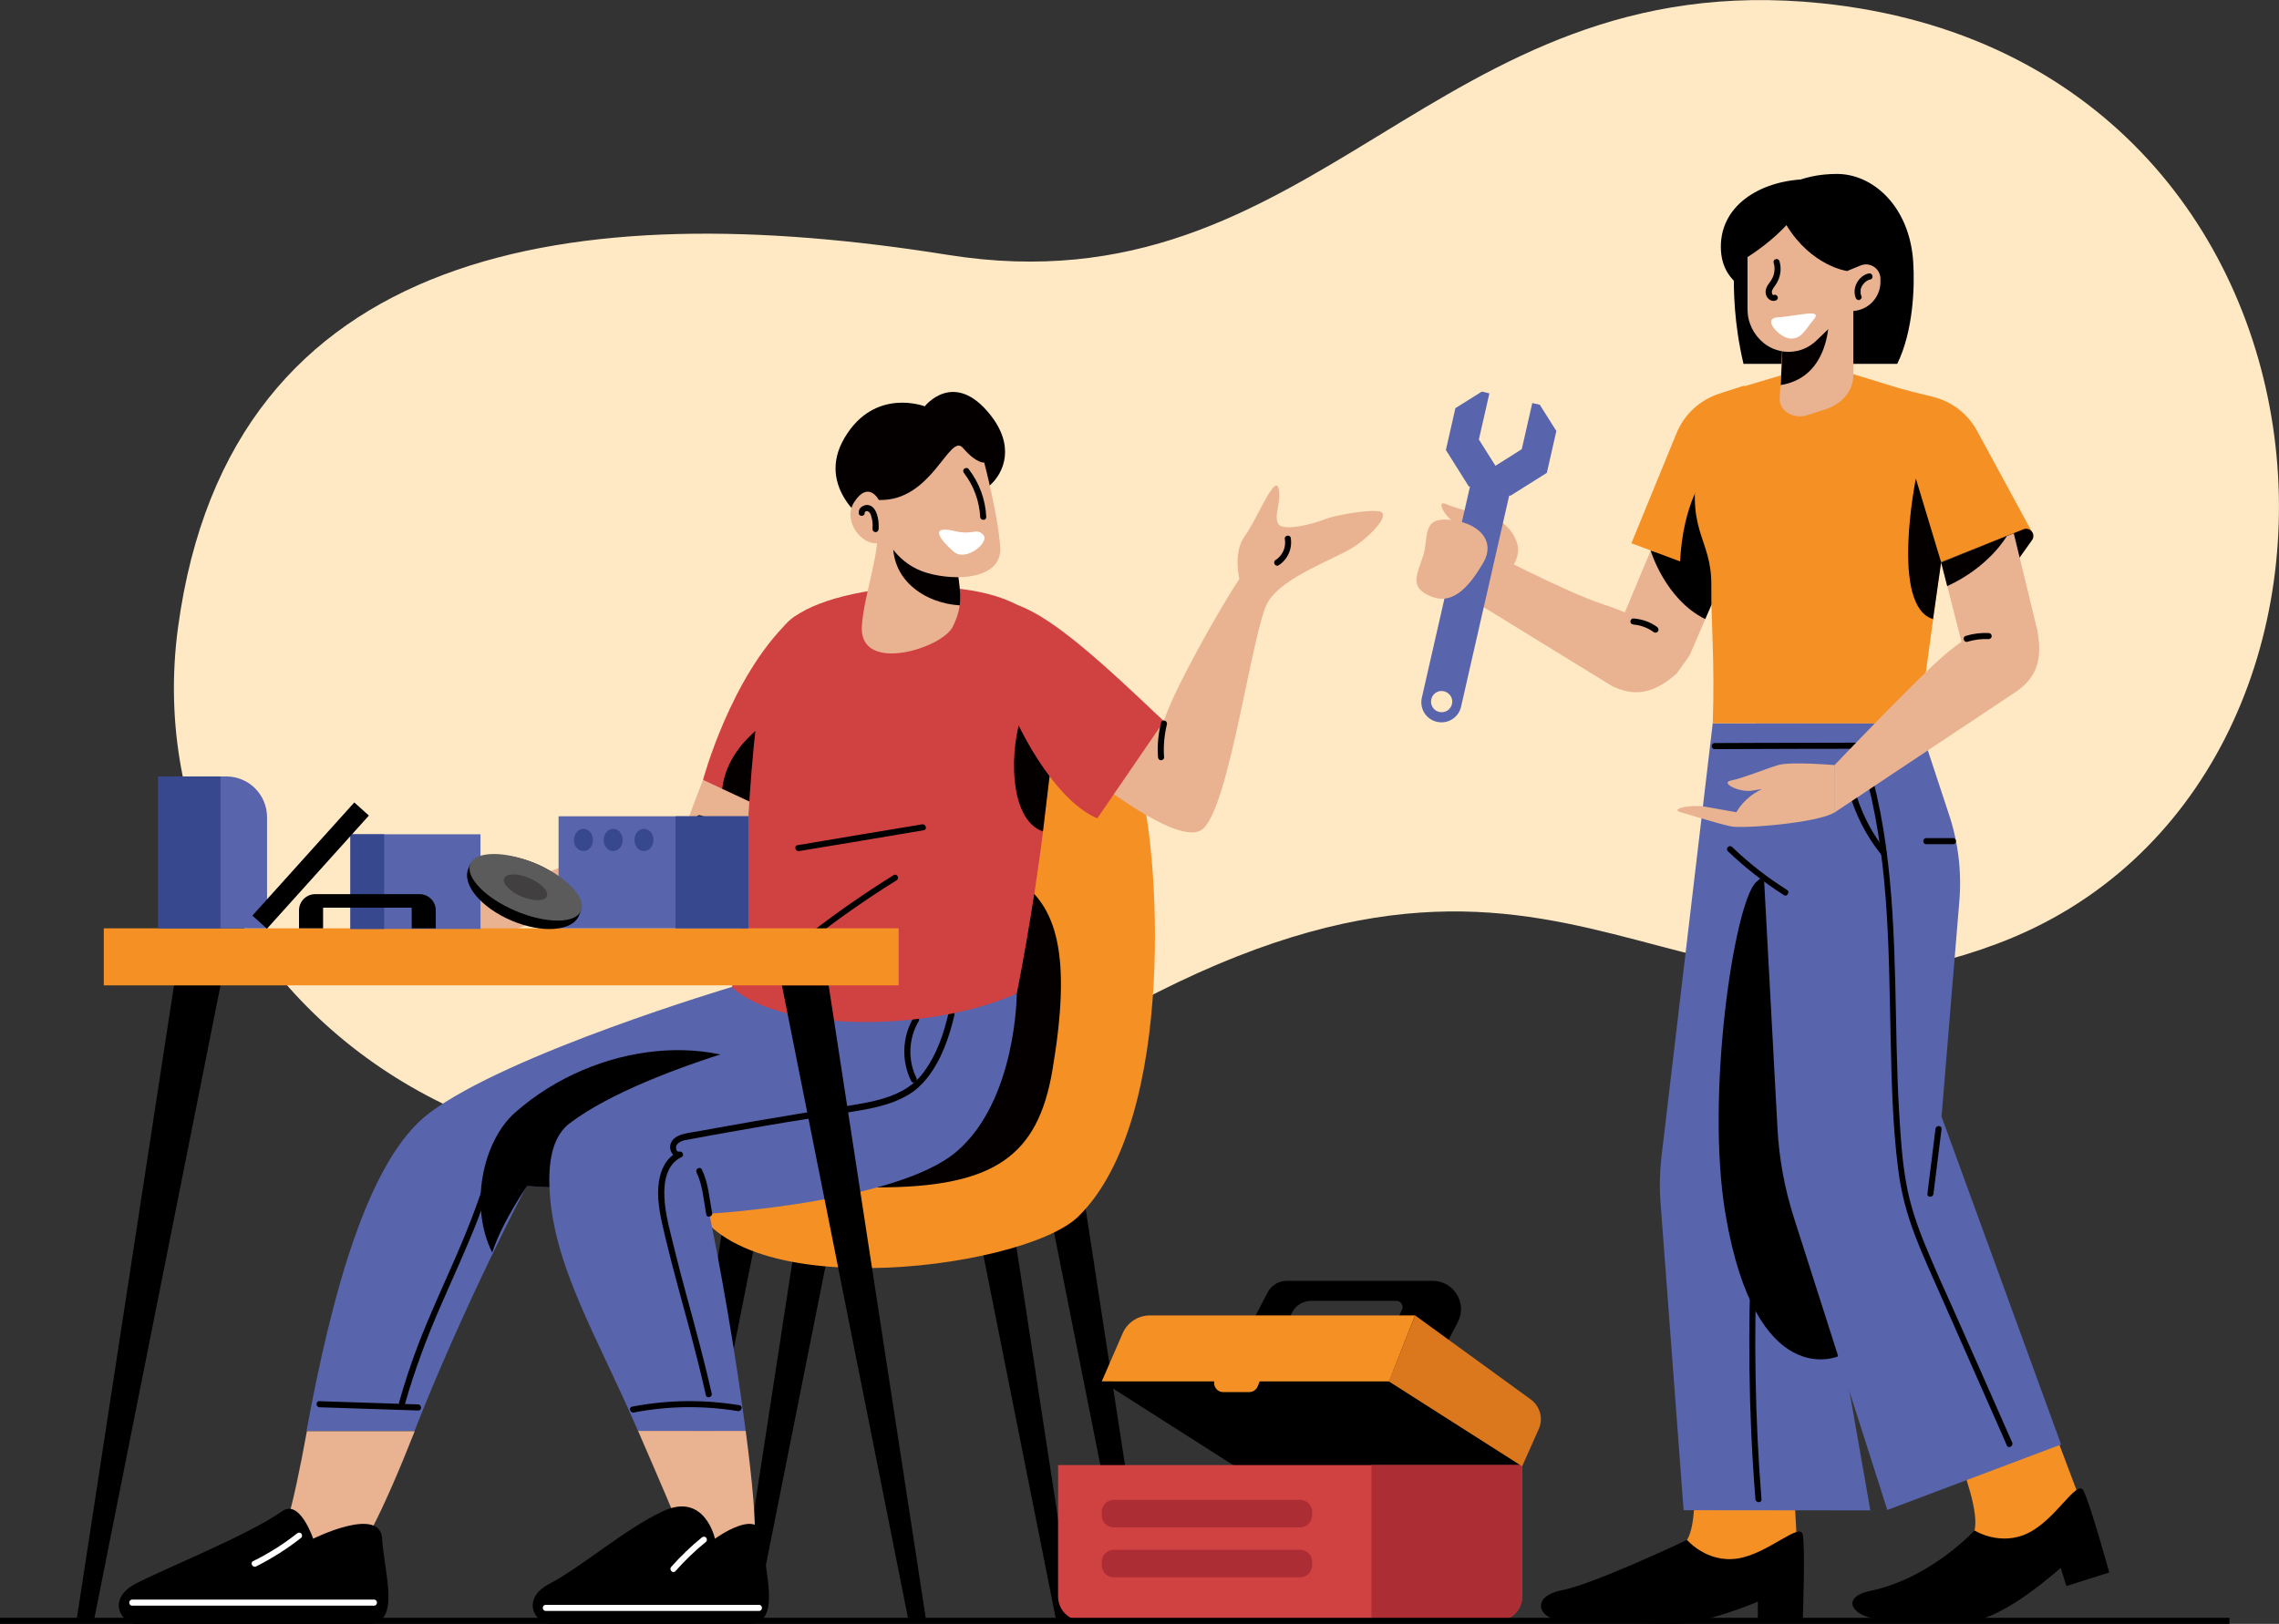 <?xml version="1.0" encoding="utf-8"?>
<!-- Generator: Adobe Illustrator 26.0.1, SVG Export Plug-In . SVG Version: 6.00 Build 0)  -->
<svg version="1.1" id="Layer_1" xmlns="http://www.w3.org/2000/svg" xmlns:xlink="http://www.w3.org/1999/xlink" x="0px" y="0px"
	 viewBox="0 0 1126.5 802.9" style="enable-background:new 0 0 1126.5 802.9;" xml:space="preserve">
<rect x="0" y="0" width="1126.5" height="802.9" fill="#333333" stroke="none"/>
<style type="text/css">
	.st0{fill:#FFE9C5;}
	.st1{fill:#F59025;}
	.st2{fill:#040000;}
	.st3{fill:#E9B291;}
	.st4{fill:#5864AB;}
	.st5{fill:#D04142;}
	.st6{fill:#FFFFFF;}
	.st7{fill:#AD2D34;}
	.st8{fill:#DB771D;}
	.st9{fill:#38488E;}
	.st10{fill:#5B5B5B;}
	.st11{fill:#423F40;}
</style>
<path class="st0" d="M900.2,1.6C707.8-18.1,651.6,155.3,468.4,126C285.2,96.7,113.7,120.2,88,310.2s195.8,353,440.5,204.7
	c244.7-148.2,288.9,15.3,458.5-48.2C1195.5,388.8,1173.2,29.6,900.2,1.6z"/>
<g>
	<polygon points="516.6,587.1 559.2,801.4 567.9,801.4 535,587.1 	"/>
</g>
<g>
	<polygon points="415.8,587.1 373.1,801.4 364.4,801.4 397.3,587.1 	"/>
</g>
<g>
	<polygon points="479.4,587.1 522.1,801.4 530.7,801.4 497.9,587.1 	"/>
</g>
<g>
	<polygon points="378.6,587.1 335.9,801.4 327.3,801.4 360.2,587.1 	"/>
</g>
<path class="st1" d="M562.5,384.7c-12.9-38-103.1-42.1-114.4,6.4c-6.2,26.7-11.8,147.2-43.1,162.3c-22.7,10.9-72.5-6.1-65.4,32.1
	c11.5,62.3,165.8,43,193.4,16C582.6,552.9,572.9,415.4,562.5,384.7z"/>
<g>
	<path class="st2" d="M501.2,434c21.9,12.9,28.5,39.1,19,95.2c-7.2,42.3-28.5,57.9-86.5,57.9s10.3-8.6,24.3-41
		C472.1,513.7,475.7,418.9,501.2,434z"/>
</g>
<g>
	<path class="st3" d="M205,707.6c-7.5,19.1-14.9,36.2-21.2,48.3c-15,28.4-55.2,41-42.3-2c3.5-11.6,6.8-27.8,10.2-46.3H205z"/>
</g>
<g>
	<path class="st4" d="M442.5,491.9c0,0-1,3.6-3,9.4c-5.5,16.2-18.9,49.5-40.8,68.1c-23.6,20.2-98.7,18.9-127.2,17.6
		c-7-0.3-11.2-0.6-11.2-0.6s-30.6,57.9-55.4,121.1h-53.4c12.2-66,30-134,60.6-157.1c39.3-29.6,149.6-62.4,149.6-62.4L442.5,491.9z"
		/>
</g>
<g>
	<path d="M404.2,564.4L404.2,564.4c-1.3-10.1-5.8-19.4-14.8-27.1c-33.8-28.7-94.9-22.3-134.7,12.7c-16.3,14.4-22.8,46.6-11.4,69.3
		c4.8-14.9,17.2-32.9,17.2-32.9s109,8.2,138.4-17l0,0C400.6,567.9,402.4,566.2,404.2,564.4z"/>
</g>
<g>
	<path class="st4" d="M502.6,491.2c0,0-0.1,52.9-29.8,78.2c-29.4,25.2-122.2,30.7-122.2,30.7s10.5,49.8,18,107.5h-53.2
		c-20.4-47.4-42.2-81.8-43.8-120.5c-0.6-14.6,2.2-25.9,10.1-31.8c39.3-29.6,132.4-49.9,132.4-49.9l25.5-4.1L502.6,491.2z"/>
</g>
<g>
	<path d="M139.5,747.2c-17,11.9-57.1,27.9-72.2,35.7s-7.1,20,0,20h114.8c16.4,0,7.7-25.6,6.8-42.1c-1-16.5-34.1,0-34.1,0
		S148.2,741,139.5,747.2z"/>
</g>
<g>
	<path class="st3" d="M372.9,763.4c-3.3,32-20.2,42.6-34.3,0c-3.8-11.5-12.8-31.8-23.2-55.9h53.2
		C371.9,732.5,373.9,753.8,372.9,763.4z"/>
</g>
<g>
	<path d="M327.7,747.2c-18.8,8.8-40.7,27.9-55.8,35.7c-15.1,7.8-7.1,20,0,20h98.3c16.4,0,7.7-25.6,6.8-42.1c-1-16.5-23.6,0-23.6,0
		S348.4,737.5,327.7,747.2z"/>
</g>
<g>
	<path d="M352,599.7c-1.4-7.2-1.8-14.7-5.1-21.5c-0.8-1.7-3.4-0.2-2.6,1.5c3.1,6.5,3.5,13.8,4.8,20.8
		C349.5,602.4,352.4,601.6,352,599.7z"/>
</g>
<g>
	<path d="M157.9,695.8c16.3,0.5,32.6,1.1,48.8,1.6c1.9,0.1,1.9-2.9,0-3c-16.3-0.5-32.6-1.1-48.8-1.6
		C156,692.7,156,695.7,157.9,695.8z"/>
</g>
<g>
	<path d="M313.3,698.4c16.9-3.3,34.4-3.5,51.4-0.7c1.9,0.3,2.7-2.6,0.8-2.9c-17.6-2.9-35.5-2.7-53,0.7
		C310.6,695.8,311.4,698.7,313.3,698.4z"/>
</g>
<g>
	<path d="M468.9,500.8c-2.4,10.3-5.9,20.7-12.3,29.3c-2.5,3.4-5.6,6.2-9.2,8.4c-5,3-10.7,4.8-16.3,6.1c-5.9,1.3-11.8,2.1-17.7,3.1
		c-6.6,1-13.2,2.1-19.8,3.2c-13.4,2.2-26.7,4.5-40,6.9c-3.7,0.7-7.5,1.4-11.2,2c-2.9,0.5-6,0.9-8.5,2.6c-2.1,1.5-3.2,3.9-2.4,6.4
		c0.7,2.3,2.7,3.9,5.1,3.3l-1.2-2.7c-6.8,3.2-9.4,10.3-10,17.4c-0.6,8.4,1.5,16.6,3.4,24.7c3.8,16,8.3,31.7,12.5,47.5
		c2.7,10.2,5.3,20.5,7.6,30.8c0.4,1.9,3.3,1.1,2.9-0.8c-3.7-16.3-8.1-32.5-12.5-48.6c-2.1-7.8-4.2-15.6-6.1-23.5
		c-2-8.3-4.5-16.7-4.8-25.3c-0.3-7.4,1.1-16,8.5-19.5c1.6-0.8,0.4-3.1-1.2-2.7c-1.6,0.4-1.8-2.4-1.2-3.3c1.2-1.9,4-2.4,6-2.7
		c6.4-1.2,12.8-2.4,19.2-3.5c12.8-2.3,25.5-4.5,38.3-6.5c6.4-1,12.9-2.1,19.3-3.1c5.6-0.9,11.2-1.7,16.7-3.1
		c5.3-1.3,10.6-3.2,15.3-6.1c3.5-2.1,6.4-4.9,9-8.1c7.1-9,10.9-20.2,13.5-31.2C472.2,499.7,469.3,498.9,468.9,500.8z"/>
</g>
<g>
	<path d="M243.1,572.6c-4.7,16.6-10.8,32.8-17.7,48.6c-6.2,14.3-12.8,28.4-18.4,42.9c-3.7,9.6-6.9,19.3-9.7,29.2
		c-0.5,1.9,2.4,2.7,2.9,0.8c4.7-16.6,10.8-32.8,17.7-48.6c6.2-14.3,12.8-28.4,18.4-42.9c3.7-9.6,6.9-19.3,9.7-29.2
		C246.5,571.5,243.6,570.7,243.1,572.6z"/>
</g>
<g>
	<path d="M451.5,503.3c-5.6,9.4-6,21.4-1.1,31.2c0.9,1.7,3.4,0.2,2.6-1.5c-4.4-8.8-3.9-19.7,1.1-28.1
		C455.1,503.1,452.5,501.6,451.5,503.3z"/>
</g>
<g>
	<path class="st3" d="M347.5,385.6c0,0-4.9,12.4-6.8,18c0,0-90.2,36.4-97.2,37.5c-7,1.2-41.1,11.8-51.9,12.6
		c-10.8,0.8-22.4,9.2-3.2,9.2h51.7c0,0,13.1-2.3,21.4-5.9c8.4-3.7,71.4-11.7,95.2-15.6c23.8-3.9,40.5-57.6,40.5-57.6L347.5,385.6z"
		/>
</g>
<g>
	<path class="st5" d="M347.5,385.6l38.6,18c0,0,30-121.8,3.7-96.3C361,335.1,347.5,385.6,347.5,385.6z"/>
</g>
<g>
	<path class="st2" d="M384.7,353.7c0,0-24.9,12.1-27.7,36.3l29.1,13.6L384.7,353.7z"/>
</g>
<g>
	<path class="st5" d="M386.7,310.9c14.5-22.4,101.5-30.4,125-5.2c23.5,25.2-9.1,185.5-9.1,185.5c-41.2,18.7-115.7,20-140.8-3.1
		C372.4,443.3,366.1,342.8,386.7,310.9z"/>
</g>
<g>
	<path class="st3" d="M426,309.8c0.9-16,9.9-38.4,7.3-50.7c-2.6-12.3,33.4-16.1,37.7,9.6s5.1,30.4,0,41.1
		C465.9,320.5,424.8,333.4,426,309.8z"/>
</g>
<g>
	<path class="st2" d="M452.3,250c-5.8-1-9.4,6.9-10.4,13.5c-3.8,22.9,15.6,34.9,32.5,35.8c0.8-6.3-0.6-14.2-3.3-30.7
		C469.1,257,460.7,251.5,452.3,250z"/>
</g>
<g>
	<path class="st2" d="M489.3,240c7.3-6.6,12.3-19.7,0.2-34.9c-18-22.7-32.4-4.2-32.4-4.2s-24.7-9.6-39.6,15.5s12,42.7,12,42.7
		L489.3,240z"/>
</g>
<g>
	<path class="st3" d="M434.4,247.2c0,0-5.1-9.9-12.2,1.1s8.3,26.4,15.8,17.8c0,0,5.3,12.7,20,17.1c14.8,4.4,37.4,3.1,36.4-12.6
		s-7.9-41.9-7.9-41.9s-3.8,0.6-10.5-7.2C469.3,213.6,460.8,248.1,434.4,247.2z"/>
</g>
<g>
	<path class="st2" d="M518.8,383.9c0,0-6.2-49.7-13.1-32.1c-6.9,17.6-7.4,53.3,9.8,59.3L518.8,383.9z"/>
</g>
<g>
	<path class="st3" d="M572.2,353.7l3.1,2.9c4.5-15.1,28.9-58,37.3-70.3c0,0-3.2-13.1,2.6-21.1c5.8-7.9,14.8-30.4,16.7-24
		s-2.6,13.9,0,17.9s18.6-0.5,23.1-2.4s21.9-5,27-3.8s-2.6,10.3-11.6,16.7c-9,6.4-36,15.1-43.7,28.1S607.5,401.2,594,410.3
		s-64.3-33.6-64.3-33.6L572.2,353.7z"/>
</g>
<g>
	<path class="st5" d="M503.3,299.3c17.6,6.3,42.5,29.2,72,57.3l-32.9,48C506.2,389.7,468.3,286.9,503.3,299.3z"/>
</g>
<g>
	<path d="M476.5,233.9c4.8,6.2,7.6,13.9,8,21.7c0.1,1.9,3.1,1.9,3,0c-0.4-8.7-3.5-17-8.8-23.8c-0.5-0.6-1.6-0.5-2.1,0
		C475.9,232.4,476,233.3,476.5,233.9z"/>
</g>
<g>
	<path d="M573.9,357.3c-1.4,5.6-1.9,11.3-1.5,17.1c0.1,0.8,0.6,1.5,1.5,1.5c0.8,0,1.6-0.7,1.5-1.5c-0.4-5.5,0.1-10.9,1.4-16.3
		C577.2,356.2,574.3,355.4,573.9,357.3z"/>
</g>
<g>
	<path d="M345.3,406.1c4.3,1,8.1,3.6,10.6,7.2c0.5,0.7,1.3,1,2.1,0.5c0.7-0.4,1-1.4,0.5-2.1c-3-4.2-7.4-7.3-12.4-8.6
		c-0.8-0.2-1.6,0.2-1.8,1C344,405,344.5,405.9,345.3,406.1z"/>
</g>
<g>
	<path class="st6" d="M472,262.6c-13.4-3.2-6.8,4.7-0.7,10.1s18.2-4.7,14.7-8.3C482.5,260.8,481,264.8,472,262.6z"/>
</g>
<g>
	<path d="M427.4,253.2C427.5,253.6,427.5,253.2,427.4,253.2C427.4,253.5,427.5,253.2,427.4,253.2c0,0.3,0.1,0,0.1-0.1
		c-0.2,0.3,0,0,0.1,0c0.2-0.2-0.2,0.1,0.1-0.1c0.1-0.1,0.2-0.1,0.3-0.2c0.3-0.2-0.2,0,0.1,0c0.1,0,0.2-0.1,0.4-0.1
		c-0.3,0.1,0,0,0.1,0c0.2,0,0.3,0,0.1,0c0.1,0,0.2,0.1,0.3,0.1c0.3,0.1-0.1-0.1,0.1,0.1c0.1,0.1,0.2,0.1,0.4,0.2
		c-0.2-0.2,0.1,0.1,0.1,0.1c0.1,0.1,0.2,0.2,0.3,0.3c-0.2-0.2,0.1,0.2,0.1,0.2c0.2,0.2,0.3,0.5,0.4,0.8c0,0.1,0,0.1,0,0
		c0,0.1,0.1,0.1,0.1,0.2c0.1,0.1,0.1,0.3,0.1,0.4c0.2,0.7,0.4,1.3,0.5,2c0.3,1.4,0.3,3,0.2,4.5c-0.1,0.8,0.7,1.5,1.5,1.5
		c0.9,0,1.4-0.7,1.5-1.5c0.1-2,0-4.1-0.5-6.1c-0.4-1.6-1-3.3-2.2-4.5s-2.9-1.7-4.6-1c-0.8,0.3-1.5,0.8-2,1.5
		c-0.5,0.8-0.6,1.6-0.5,2.5c0.1,0.8,1.1,1.2,1.8,1C427.2,254.8,427.6,254,427.4,253.2z"/>
</g>
<g>
	<path d="M635.1,266.7c0.7,3.8-1.2,8.1-4.6,10.2c-1.6,1-0.1,3.6,1.5,2.6c4.6-2.9,6.9-8.4,6-13.6c-0.1-0.8-1.1-1.2-1.8-1
		C635.3,265.1,634.9,265.9,635.1,266.7z"/>
</g>
<g>
	<path d="M232.2,452.5c-3.3,1.6-6.6,3.1-9.9,4.7c-1.4,0.7-2.8,1.3-3.7,2.6c-0.9,1.4-0.8,3,0.6,4c0.7,0.5,1.7,0.1,2.1-0.5
		c0.4-0.8,0.1-1.6-0.5-2.1c0.1,0.1,0.2,0.2,0.3,0.4c0,0.1,0,0.1,0,0.2c0-0.2,0-0.2,0-0.1c0,0.1,0-0.1,0,0c-0.1,0.1,0.1-0.1,0.1-0.2
		c0.1-0.1,0.2-0.3,0.4-0.4c0.2-0.2,0.2-0.2,0.4-0.3c1.2-0.8,2.6-1.3,3.8-1.9c2.7-1.3,5.4-2.6,8.1-3.8c0.7-0.3,0.9-1.4,0.5-2.1
		C233.8,452.2,232.9,452.1,232.2,452.5z"/>
</g>
<g>
	<path class="st6" d="M146.8,758.2c-6.7,5.3-14,9.9-21.7,13.7c-1.7,0.9-0.2,3.4,1.5,2.6c7.9-4,15.4-8.7,22.3-14.2
		c0.6-0.5,0.5-1.6,0-2.1C148.3,757.6,147.4,757.7,146.8,758.2z"/>
</g>
<g>
	<path class="st6" d="M346.9,760.2c-5.4,4.4-10.5,9.3-15.1,14.5c-1.3,1.4,0.8,3.6,2.1,2.1c4.6-5.2,9.7-10.1,15.1-14.5
		c0.6-0.5,0.5-1.6,0-2.1C348.4,759.6,347.5,759.7,346.9,760.2z"/>
</g>
<g>
	<path class="st6" d="M65.3,793.9h93.2h26.4c1.9,0,1.9-3,0-3H91.8H65.4C63.4,790.9,63.4,793.9,65.3,793.9z"/>
</g>
<g>
	<path class="st6" d="M269.8,796.5H352h23.2c1.9,0,1.9-3,0-3H293h-23.2C267.8,793.5,267.8,796.5,269.8,796.5z"/>
</g>
<g>
	<path d="M395,420.8c20.5-3.4,41.1-6.8,61.6-10.3c1.9-0.3,1.1-3.2-0.8-2.9c-20.5,3.4-41.1,6.8-61.6,10.3
		C392.3,418.2,393.1,421.1,395,420.8z"/>
</g>
<g>
	<path d="M441.7,432.7c-14.1,8.8-27.8,18.3-41,28.5c-3.7,2.9-7.4,5.8-11.1,8.8c-1.5,1.2,0.6,3.3,2.1,2.1
		c12.8-10.4,26-20.2,39.7-29.3c3.9-2.6,7.8-5.1,11.7-7.5C444.9,434.3,443.4,431.7,441.7,432.7z"/>
</g>
<g>
	<path d="M937.8,179.9c7.9-16.1,8.7-38,7.9-50.3C944,102.3,926,86,908,86c-36.6,0-51,29.7-51,48.4c0,9.4,0,25,4.8,45.5H937.8z"/>
</g>
<g>
	<polygon class="st3" points="817.4,268.7 798.6,313.7 835.2,324 854.7,278.8 	"/>
</g>
<g>
	<path class="st3" d="M835.2,324c0,0-15.4-16.5-42.2-25c-19.3-6.2-61.5-28.5-61.5-28.5l-9.5,22.7l74.8,46c9.6,4.5,19.1,5.3,32-6.2
		L835.2,324z"/>
</g>
<g>
	<path d="M815.9,272.2c0,0,7.2,24.2,27,33.9l10.2-23.5L815.9,272.2z"/>
</g>
<g>
	<path class="st1" d="M862.3,190.6l-18.7,91.9l-37.2-13.9l22.3-54.4c3.8-9.3,11.5-16.4,21-19.5L862.3,190.6z"/>
</g>
<g>
	<path d="M807.4,308.8c3.6,0.3,7.1,1.6,10.1,3.8c0.7,0.5,1.7,0.1,2.1-0.5c0.4-0.8,0.1-1.6-0.5-2.1c-3.4-2.5-7.5-3.9-11.7-4.2
		c-0.8-0.1-1.5,0.7-1.5,1.5C805.9,308.2,806.6,308.7,807.4,308.8z"/>
</g>
<g>
	<path d="M841.9,236.6c0,0-11.6,15-11.6,47.5l17.6,1.2L841.9,236.6z"/>
</g>
<g>
	<path class="st1" d="M976,756.6c4.2-16.6-24.8-75-24.8-75l48.6-15.4l29,76.9c0,0-25.2,32.9-43.9,36.8
		C966.2,783.9,973.5,766.8,976,756.6z"/>
</g>
<g>
	<path d="M930,800.5c0,0,28.6,0.9,43.5,0.9c16.2,0,45.1-26.2,45.1-26.2l2.8,9l21.2-6.7c0,0-9.6-34.7-12.8-40.5
		c-3.2-5.8-13.4,14.2-27.3,21s-26.5-1.3-26.5-1.3s-21.5,23.6-51.5,29.9C908.3,790,916.8,800.5,930,800.5z"/>
</g>
<g>
	<path class="st1" d="M833.9,761.4c9-14.6-1-79-1-79h51l4.4,82.1c0,0-34,23.7-53,21.8C816.3,784.4,828.4,770.3,833.9,761.4z"/>
</g>
<g>
	<path class="st4" d="M846.6,357.6l-25.3,214c-0.9,7.7-1.1,15.4-0.5,23.1l11.4,152l92.3,0.1L891.8,560l56.7-202.3L846.6,357.6z"/>
</g>
<g>
	<path d="M899.4,448.9c-6.7-11.7-13.9-29.1-31.4-12.7c-10.7,10-25.1,105.1-15.1,164.1c15,88.4,55.7,70.3,55.7,70.3
		S912.9,472.4,899.4,448.9z"/>
</g>
<g>
	<path class="st1" d="M977.3,213.1l27.8,51.2l-45.6,13.8l-26.3-87.4l22.2,5.5C964.8,198.5,972.7,204.6,977.3,213.1z"/>
</g>
<g>
	<path class="st2" d="M958.2,278.4l42-16.7c3.3-1.3,6.3,2.5,4.2,5.4l-12.1,17L958.2,278.4z"/>
</g>
<g>
	<path class="st4" d="M867.8,357.6h80.7l14.9,45.2c4.6,13.8,6.3,28.4,5.1,42.8l-8.8,106.5l59.1,162.1l-85.9,32.4l-46.3-144.9
		c-4.5-14.2-7.2-28.9-8-43.8L867.8,357.6z"/>
</g>
<g>
	<path class="st1" d="M852.4,193.9l47.1-14l40.7,12.5c17,4.2,28.1,20.6,25.7,38l-17.4,127.3l-101.9-0.1c1.1-30.4-0.9-51.3-0.7-67.9
		c0.3-24.8-13.9-26.2-5.5-66.3C843.7,207.6,837.1,198.9,852.4,193.9z"/>
</g>
<g>
	<path class="st3" d="M916.1,149.1v36.5c0,7.5-5.5,14.1-13.8,16.8l-9.1,2.9c-6.7,2.1-13.8-2.2-13.5-8.2l2.4-48L916.1,149.1z"/>
</g>
<g>
	<path class="st2" d="M959.5,278L947,236.6c0,0-12.8,63.1,8.5,69.5L959.5,278z"/>
</g>
<g>
	<path class="st2" d="M904,151.3c0,0,3.7,34.6-23.8,39.1l2-41.3L904,151.3z"/>
</g>
<g>
	<path d="M891,149c-19.2,0-40.4-5.5-40.4-27s21.2-33.4,43.8-33.4s37.3,21.3,37.3,41.7C931.8,150.7,908.1,149,891,149z"/>
</g>
<g>
	<path class="st3" d="M863.8,127.1V153c0,6.5,3,12.6,8.1,16.7c7.7,6.1,18.7,5.6,25.8-1.2l15.4-14.7h2c8,0,14.4-6.5,14.4-14.4v-1.5
		c0-5.1-5.2-8.6-9.9-6.6L913,134c0,0-17.5-2.3-30-22.7C883,111.3,876.2,119.2,863.8,127.1z"/>
</g>
<g>
	<path d="M923.7,135.2c-5.1,1.1-8.4,7.3-6.4,12.1c0.3,0.7,1,1.3,1.8,1c0.7-0.2,1.4-1.1,1-1.8c-0.2-0.5-0.3-1-0.4-1.5
		c-0.1-0.4,0,0.3,0-0.1c0-0.1,0-0.3,0-0.4c0-0.3,0-0.5,0-0.8c0-0.1,0-0.3,0-0.4c0,0.3,0,0,0-0.1c0-0.2,0.1-0.5,0.2-0.7
		c0.1-0.2,0.2-0.5,0.2-0.7c0-0.1,0-0.1,0,0.1c0-0.1,0.1-0.1,0.1-0.2c0.1-0.1,0.1-0.2,0.2-0.3c0.1-0.2,0.2-0.4,0.4-0.6
		c0.1-0.1,0.1-0.2,0.2-0.3c0.1-0.1,0.2-0.3,0.1-0.1c0.3-0.4,0.7-0.8,1.1-1.1c0.3-0.3-0.2,0.2,0.1-0.1c0.1-0.1,0.2-0.1,0.3-0.2
		c0.2-0.1,0.4-0.3,0.7-0.4c0.1,0,0.4-0.2,0.1-0.1c0.1,0,0.2-0.1,0.3-0.1c0.3-0.1,0.5-0.2,0.8-0.2c0.8-0.2,1.3-1.1,1-1.8
		C925.3,135.4,924.5,135,923.7,135.2z"/>
</g>
<g>
	<path d="M876.7,129.9c0.6,1.9,0.6,3.8,0.1,5.7c-0.5,2-1.7,3.5-2.8,5.1s-1.7,3.6-0.9,5.5c0.7,1.7,2.6,3.1,4.6,2.4
		c0.8-0.3,1.3-1,1-1.8c-0.2-0.7-1.1-1.3-1.8-1c-1.1,0.4-1.2-1.4-1-2.1c0.6-1.5,1.9-2.8,2.6-4.2c1.7-3.2,2.1-6.9,1.1-10.3
		C879.1,127.3,876.2,128,876.7,129.9z"/>
</g>
<g>
	<path class="st6" d="M878.7,156.9c9.4-0.5,22.5-4.6,17.9,1c-4.6,5.5-6.1,9.6-11.5,9.5S870.6,157.3,878.7,156.9z"/>
</g>
<g>
	<path d="M854.1,420.9c8.5,8.1,17.8,15.4,27.7,21.7c1.6,1,3.1-1.6,1.5-2.6c-9.7-6.1-18.8-13.2-27.1-21.2
		C854.8,417.4,852.7,419.6,854.1,420.9z"/>
</g>
<g>
	<path d="M956.7,558.2c-1.3,10.7-2.7,21.4-4,32.1c-0.2,1.9,2.8,1.9,3,0c1.3-10.7,2.7-21.4,4-32.1
		C959.9,556.3,956.9,556.3,956.7,558.2z"/>
</g>
<g>
	<path d="M773,801.3c0,0,38.1,1.6,54.3,1.6s41.6-11,41.6-11v9.4h22.2c0,0,1.3-36,0-42.5s-17.1,9.5-32.3,11.8s-24.9-9.2-24.9-9.2
		s-45.7,21.7-61.9,24.9C755.7,789.5,760.8,801.3,773,801.3z"/>
</g>
<g>
	<path d="M847.6,370.4c26.2-0.1,52.5-0.2,78.7-0.2l22.4-0.1c1.9,0,1.9-3,0-3c-26.2,0.1-52.5,0.2-78.7,0.2l-22.4,0.1
		C845.6,367.4,845.6,370.4,847.6,370.4z"/>
</g>
<g>
	<path d="M952.1,417.4c4.4,0,8.9,0,13.3,0c1.9,0,1.9-3,0-3c-4.4,0-8.9,0-13.3,0C950.2,414.4,950.2,417.4,952.1,417.4z"/>
</g>
<g>
	<path d="M921,378.7c6.2,21.4,9.4,43.5,11.1,65.7c1.7,22.2,1.9,44.4,2.4,66.7c0.5,22.4,0.9,45,3.8,67.3c1.4,11.1,4.2,21.8,8.2,32.2
		c4,10.6,8.8,20.8,13.3,31.1c9.6,21.7,19.1,43.3,28.7,65c1.2,2.7,2.3,5.3,3.5,8c0.8,1.8,3.4,0.2,2.6-1.5
		c-9.5-21.6-19-43.1-28.6-64.7c-4.7-10.5-9.5-21-13.9-31.7c-4.3-10.3-8-21-9.9-32c-2-11.1-2.7-22.5-3.4-33.8
		c-0.7-11.1-1-22.1-1.3-33.2c-0.5-22.2-0.7-44.5-2.1-66.7c-1.4-21.9-4-43.9-9.5-65.2c-0.7-2.6-1.4-5.3-2.2-7.9
		C923.4,376.1,920.5,376.9,921,378.7z"/>
</g>
<g>
	<path d="M867.7,587.1c-1.6,20-2.5,40.1-2.9,60.2c-0.3,20-0.1,40.1,0.8,60.1c0.5,11.3,1.2,22.6,2.1,33.9c0.2,1.9,3.2,1.9,3,0
		c-1.6-20-2.6-40.1-2.9-60.2c-0.4-20-0.1-40.1,0.8-60.1c0.5-11.3,1.2-22.6,2.1-33.9C870.9,585.2,867.9,585.2,867.7,587.1z"/>
</g>
<g>
	<path d="M912,382.5c2.4,14.8,8.7,28.7,18.1,40.3c1.2,1.5,3.3-0.6,2.1-2.1c-9-11.2-15-24.8-17.3-39
		C914.6,379.8,911.7,380.6,912,382.5z"/>
</g>
<g>
	<polygon class="st3" points="959.5,278 971.6,325.3 1007,311.5 995.4,263.7 	"/>
</g>
<g>
	<path class="st3" d="M1002.5,301.5c0,0-22,5-43,23.8c-15.1,13.5-52.8,53.1-52.8,53.1v23.4l89.4-59.5c8.8-6,14.2-13.8,10.9-30.8
		L1002.5,301.5z"/>
</g>
<g>
	<path class="st3" d="M906.7,401.7c-7.6,5.1-45.3,8.2-51.1,6.9c-5.8-1.2-19-5.3-24.8-7c-5.9-1.7,5.5-3.9,11.7-2.8
		c6.2,1.1,15.8,2.8,15.8,2.8s7-13.7,24.2-13.9s24.2-4.8,24.2-4.8L906.7,401.7z"/>
</g>
<g>
	<path class="st3" d="M906.8,378.3c0,0-21.7-1.9-28,0c-6.2,1.9-17.4,6.5-23.1,7.6c-5.8,1.1,4.3,6.4,11.2,4.9
		c6.9-1.6,23.8,0.3,23.8,0.3l16.1,10.7V378.3z"/>
</g>
<g>
	<path class="st3" d="M750.4,271.5c-0.3-6.3-6.1-13.5-12.4-15.4c-6.2-1.9-18-4.5-23.3-6.9c-5.4-2.3-0.1,7.7,6.5,10.4
		c6.6,2.6,14.8,15.7,14.8,15.7l2.1,16.4C738.1,291.7,750.8,280.6,750.4,271.5z"/>
</g>
<g>
	<path d="M972.5,317.3c3.4-1,6.9-1.5,10.5-1.3c0.8,0,1.5-0.7,1.5-1.5s-0.7-1.5-1.5-1.5c-3.8-0.2-7.7,0.3-11.3,1.4
		c-0.8,0.2-1.3,1-1,1.8C970.9,317.1,971.7,317.6,972.5,317.3z"/>
</g>
<g>
	<path class="st2" d="M992,265c0,0-8.5,15.2-29.5,24.8l-3-11.7L992,265z"/>
</g>
<path class="st4" d="M761.1,200.1l-3.7-0.8l-5.2,22.8l-13,8.2l-8.2-13l5.2-22.8l-3.7-0.9l-13.1,8.2l-4.7,20.7l11.3,18l0.6,0.1
	L702.8,345c-1.2,5.4,2.1,10.7,7.5,11.9s10.7-2.1,11.9-7.5L746,245l0.6,0.1l18-11.3l4.7-20.7L761.1,200.1z M717.7,348.1
	c-0.6,2.8-3.5,4.6-6.3,3.9c-2.8-0.6-4.6-3.5-3.9-6.3c0.6-2.8,3.5-4.6,6.3-3.9S718.4,345.3,717.7,348.1z"/>
<g>
	<path class="st3" d="M720.8,257.7c-19.1-3.9-14.2,7.4-17.3,17s-7.2,15.8,4.1,20.3s19.5-6.4,25.6-16.8
		C739.2,267.8,731.5,259.9,720.8,257.7z"/>
</g>
<g>
	<polygon points="86,487.2 37.8,801.4 46.4,801.4 109,487.2 	"/>
</g>
<g>
	<polygon points="409.6,487.2 457.8,801.4 449.1,801.4 386.5,487.2 	"/>
</g>
<g>
	<rect x="51.3" y="459" class="st1" width="392.9" height="28.2"/>
</g>
<g>
	<polygon points="752.5,725 610.5,725 544.6,683 686.6,683 	"/>
</g>
<path d="M708.2,633.3H636c-3.9,0-7.6,2.2-9.4,5.7l-20.4,39.2h101.6l12.8-24.5C725.4,644.4,718.6,633.3,708.2,633.3z M693,647.6
	l-9.7,20.6h-53.7l8.9-18.9c1.7-3.7,5.5-6.1,9.6-6.1h42.2C692.5,643.2,694,645.6,693,647.6z"/>
<g>
	<path class="st1" d="M699.5,650.4H568.4c-5.9,0-11.2,3.5-13.5,8.9L544.6,683h142L699.5,650.4z"/>
</g>
<g>
	<path class="st5" d="M523,724.4v65c0,6.6,5.4,12,12,12h205.4c6.6,0,12-5.4,12-12v-65H523z"/>
</g>
<g>
	<path class="st7" d="M677.9,724.4v77h62.5c6.6,0,12-5.4,12-12v-65H677.9z"/>
</g>
<g>
	<path class="st8" d="M756.6,691.9l-57.1-41.5l-13,32.6l65.9,42l8.1-18.2C763,701.5,761.3,695.3,756.6,691.9z"/>
</g>
<g>
	<path class="st1" d="M617.5,688.3h-12.9c-3.2,0-5.4-3.3-4.1-6.3l0.7-1.6c0.7-1.6,2.3-2.7,4.1-2.7h12.9c3.2,0,5.4,3.3,4.1,6.3
		l-0.7,1.6C620.9,687.3,619.2,688.3,617.5,688.3z"/>
</g>
<g>
	<path class="st7" d="M642.7,755.2h-92.2c-3.2,0-5.9-2.6-5.9-5.9v-1.8c0-3.2,2.6-5.9,5.9-5.9h92.2c3.2,0,5.9,2.6,5.9,5.9v1.8
		C648.5,752.6,645.9,755.2,642.7,755.2z"/>
</g>
<g>
	<path class="st7" d="M642.7,779.9h-92.2c-3.2,0-5.9-2.6-5.9-5.9v-1.8c0-3.2,2.6-5.9,5.9-5.9h92.2c3.2,0,5.9,2.6,5.9,5.9v1.8
		C648.5,777.3,645.9,779.9,642.7,779.9z"/>
</g>
<g>
	<path class="st4" d="M111.8,383.9H78.3V459H132v-54.9C132,392.9,123,383.9,111.8,383.9z"/>
</g>
<g>
	<rect x="78.3" y="383.9" class="st9" width="30.7" height="75.1"/>
</g>
<g>
	<rect x="276.1" y="403.6" class="st4" width="93.8" height="55.4"/>
</g>
<g>
	<rect x="333.9" y="403.6" class="st9" width="36" height="55.4"/>
</g>
<g>
	<ellipse class="st9" cx="318.3" cy="415.3" rx="4.7" ry="5.5"/>
</g>
<g>
	<ellipse class="st9" cx="303.1" cy="415.3" rx="4.7" ry="5.5"/>
</g>
<g>
	<ellipse class="st9" cx="288.4" cy="415.3" rx="4.7" ry="5.5"/>
</g>
<g>
	<rect x="173.2" y="412.5" class="st4" width="64.3" height="46.8"/>
</g>
<g>
	<rect x="173.2" y="412.5" class="st9" width="16.7" height="46.8"/>
</g>
<g>
	<path d="M159.7,459v-10.2h43.8V459h11.9v-8.9c0-4.4-3.6-8-8-8h-51.6c-4.4,0-8,3.6-8,8v8.9H159.7z"/>
</g>
<g>
	<path d="M264.8,427c-11.2-4.7-22.2-5.3-28.6-2.2l-3.7,2.3l-1,2.4c-3.3,7.8,6.3,19.3,21.4,25.7c15.1,6.4,30,5.3,33.3-2.5l1-2.4
		l-0.9-4.3C284.1,439.2,276,431.7,264.8,427z"/>
</g>
<g>
	<path class="st10" d="M264.8,427c15.1,6.4,25.1,16.8,22.4,23.3s-17.2,6.5-32.3,0.1c-15.1-6.4-25.1-16.8-22.4-23.3
		C235.2,420.7,249.7,420.6,264.8,427z"/>
</g>
<g>
	<path class="st11" d="M261.7,434.2c5.8,2.5,9.7,6.5,8.6,9s-6.6,2.5-12.5,0.1c-5.8-2.5-9.7-6.5-8.6-9
		C250.3,431.7,255.9,431.7,261.7,434.2z"/>
</g>
<g>
	<rect x="115.9" y="423.4" transform="matrix(0.669 -0.743 0.743 0.669 -267.369 255.565)" width="75.3" height="9.7"/>
</g>
<g>
	<rect y="799.9" width="1102" height="3"/>
</g>
</svg>
